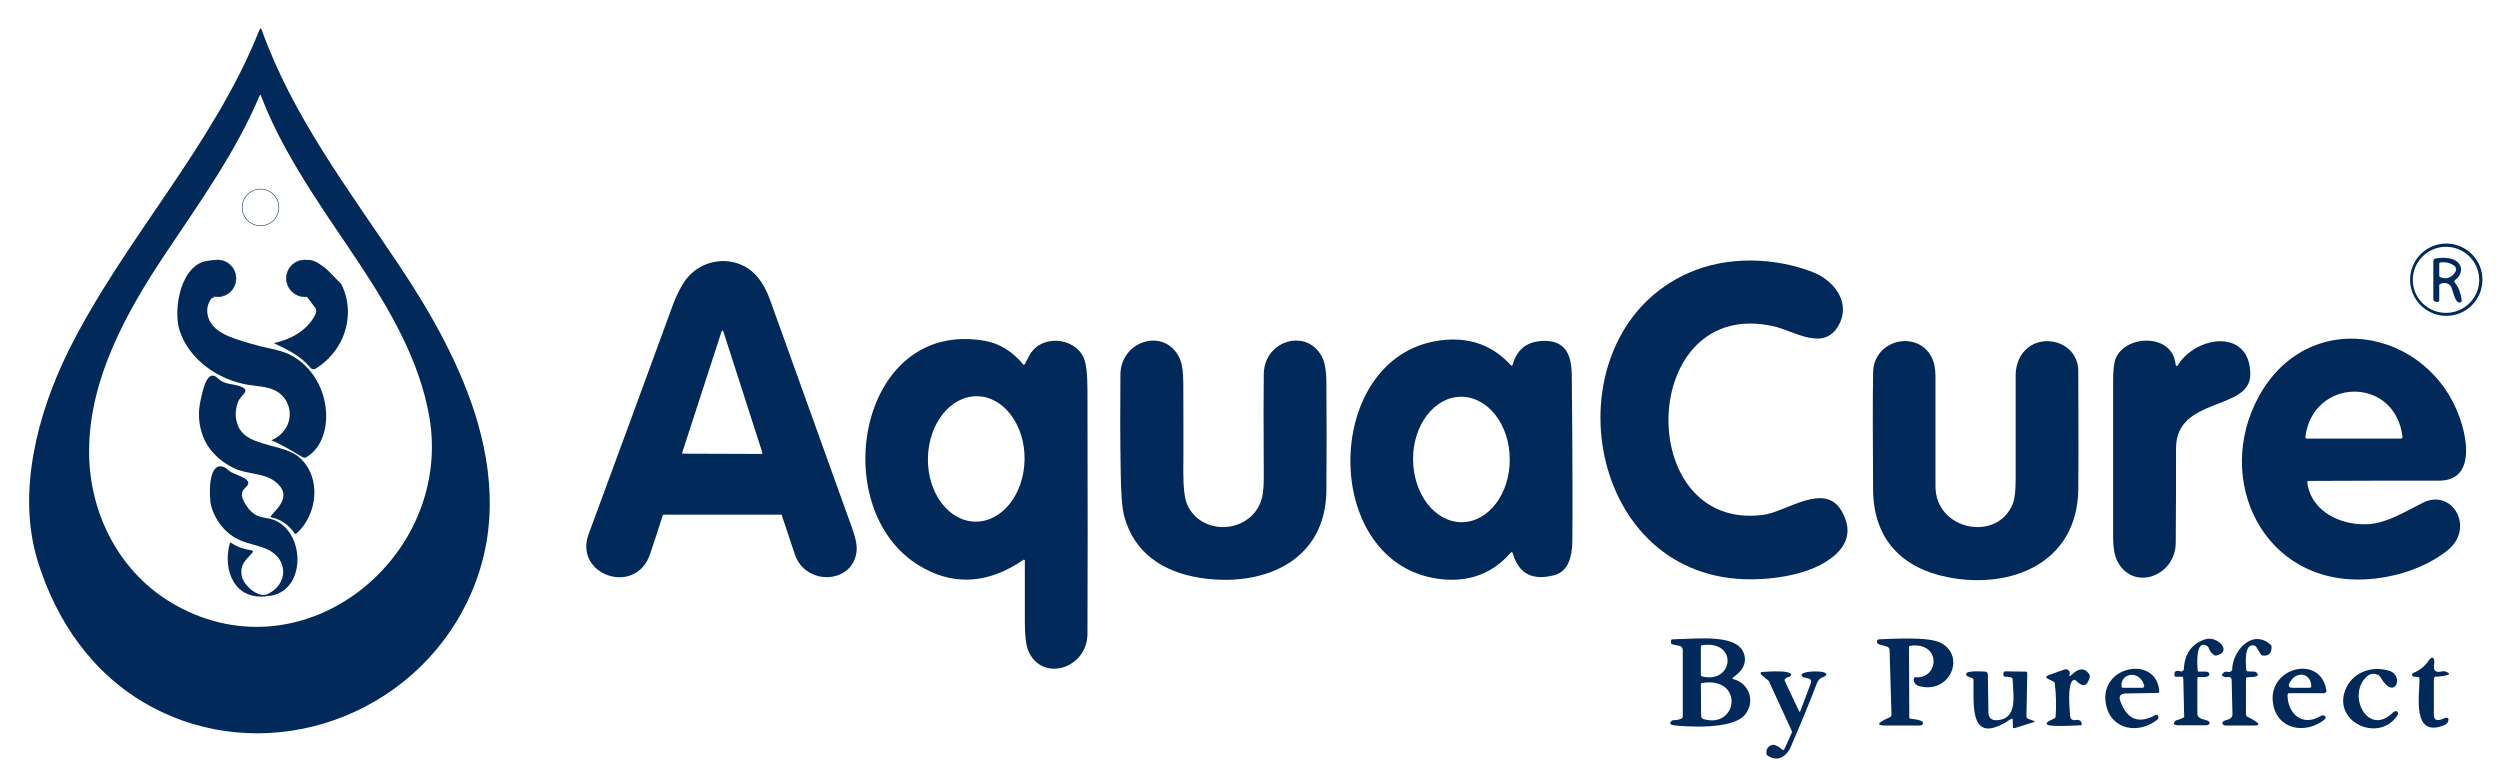<svg width="447" height="136" viewBox="0 0 447 136" fill="none" xmlns="http://www.w3.org/2000/svg">
<path d="M139.603 92.017H118.749C118.605 92.017 118.508 92.114 118.46 92.258C117.736 94.525 117.012 96.792 116.239 99.058C113.681 106.678 102.578 102.82 105.233 95.538C110.302 81.793 115.37 68.048 120.391 54.304C120.873 53.05 121.453 51.844 122.129 50.735C125.073 45.912 131.831 45.237 135.452 49.529C136.321 50.59 137.093 51.941 137.672 53.58C142.355 66.65 147.085 79.719 151.768 92.789C152.395 94.525 153.312 96.792 153.168 98.431C152.685 104.412 144.044 104.894 142.113 99.107C141.341 96.84 140.617 94.573 139.844 92.307C139.844 92.114 139.748 91.969 139.603 92.017ZM121.984 80.925C121.935 81.022 121.984 81.07 122.08 81.118H122.129L136.176 81.166C136.272 81.166 136.321 81.118 136.321 81.022V80.973L129.321 59.223C129.273 59.126 129.225 59.078 129.128 59.126C129.08 59.126 129.031 59.175 129.031 59.223L121.984 80.925Z" fill="#012A5A"/>
<path d="M85.442 75.668C88.628 86.809 88.676 98.383 82.545 109.524C71.732 129.2 46.534 137.109 26.694 126.162C16.606 120.616 10.04 111.067 6.71 100.216C2.993 88.014 6.71 73.98 12.165 62.888C22.109 42.826 38.038 26.284 46.389 5.353C46.534 4.967 46.679 5.016 46.824 5.402C52.279 20.689 62.319 33.904 71.25 47.263C77.042 55.895 82.545 65.589 85.442 75.668ZM56.092 34.916C52.472 29.274 49.093 23.487 46.679 17.169C46.583 16.928 46.486 16.88 46.438 17.072C42.093 27.345 35.625 36.267 29.494 45.478C22.591 55.847 16.026 67.662 15.93 80.443C15.833 91.728 21.384 102.627 31.425 108.221C54.692 121.194 81.097 99.348 76.753 74.463C75.015 64.576 69.85 55.606 64.298 47.214C61.595 43.115 58.747 39.064 56.092 34.916Z" fill="#012A5A"/>
<path d="M443.862 50.011C443.862 53.58 440.966 56.474 437.394 56.474C433.822 56.474 430.925 53.58 430.925 50.011C430.925 46.442 433.822 43.549 437.394 43.549C440.966 43.549 443.862 46.442 443.862 50.011ZM443.283 50.059C443.283 46.78 440.628 44.128 437.345 44.128C434.063 44.128 431.408 46.78 431.408 50.059C431.408 53.339 434.111 55.943 437.345 55.943C440.628 55.943 443.283 53.291 443.283 50.059Z" fill="#012A5A"/>
<path d="M437.78 50.783C437.297 50.542 436.863 50.542 436.38 50.735C436.235 50.783 436.139 50.879 436.139 50.976V53.628C436.139 53.821 436.042 53.966 435.897 53.966C435.656 54.014 435.463 53.966 435.27 53.869C435.125 53.821 435.077 53.628 435.077 53.484V46.684C435.077 46.442 435.27 46.249 435.559 46.201C436.38 46.057 437.201 46.057 437.925 46.201C440.145 46.539 440.821 48.661 438.938 50.108C438.842 50.204 438.794 50.349 438.89 50.445C439.614 51.41 440.049 52.519 440.145 53.725C440.145 53.869 440.097 54.014 439.952 54.062C438.938 54.4 438.601 51.892 438.214 51.169C438.07 50.976 437.973 50.879 437.78 50.783ZM438.601 49.143C439.373 48.371 439.325 47.745 438.504 47.31C437.828 46.925 437.104 46.828 436.38 46.925C436.235 46.973 436.139 47.021 436.139 47.118V49.288C436.139 49.432 436.235 49.529 436.38 49.577C437.249 49.915 437.973 49.77 438.601 49.143Z" fill="#012A5A"/>
<path d="M37.894 53.291C36.928 54.352 36.832 55.895 37.411 57.198C38.376 59.223 40.5 60.043 42.479 60.718C43.879 61.2 45.328 61.586 46.776 61.972C49.044 62.503 51.024 62.744 53.003 64.094C56.044 66.168 57.878 69.496 58.264 73.161C58.554 76.296 57.733 79.864 54.934 81.649C54.789 81.745 54.644 81.842 54.451 81.842C54.306 81.842 54.161 81.745 54.016 81.697C52.23 80.636 50.444 79.527 48.513 78.707C50.155 78.08 51.458 76.585 51.748 74.849C52.037 73.112 51.313 71.232 49.865 70.219C48.32 69.11 46.293 69.11 44.459 68.82C39.1 67.952 33.839 64.383 32.101 59.078C30.894 55.22 32.342 46.877 37.507 46.588L38.521 46.491C35.287 48.758 35.239 50.976 38.376 53.147" fill="#012A5A"/>
<path d="M61.016 50.783C62.513 53.725 62.561 57.101 61.354 60.139C60.437 62.454 58.699 64.48 56.575 65.83C56.382 65.926 56.189 66.071 55.996 66.023C55.706 66.023 55.465 65.733 55.272 65.492C53.63 63.563 51.265 62.454 48.948 61.345C51.989 60.718 54.934 59.078 56.334 56.329C56.478 56.04 56.575 55.75 56.527 55.413C56.478 55.172 56.334 54.931 56.141 54.738C55.658 54.111 55.223 53.484 54.741 52.905C54.982 52.664 54.886 52.23 54.741 51.941C54.451 51.265 54.113 50.638 53.824 49.963C53.437 49.143 53.051 48.131 53.486 47.311C53.872 46.684 54.692 46.394 55.416 46.491C56.575 46.636 57.492 47.455 58.409 48.131" fill="#012A5A"/>
<path d="M310.679 103.495C282.44 101.373 277.372 59.657 301.894 48.806C308.7 45.767 317.196 45.96 324.147 48.661C327.864 50.108 330.954 54.014 328.83 58.017C326.223 62.984 320.913 59.223 317.196 58.355C292.867 52.808 291.902 95.055 315.217 92.065C319.417 91.535 326.223 86.085 329.264 91.342C331.195 94.669 330.519 97.563 327.237 99.926C323.037 103.013 315.796 103.881 310.679 103.495Z" fill="#012A5A"/>
<path d="M182.951 100.119C176.966 104.218 171.028 104.749 165.284 101.662C147.375 92.21 153.071 56.763 176.193 60.959C178.752 61.441 181.021 62.84 182.951 65.154C183 65.203 183.096 65.251 183.193 65.154L183.241 65.106C183.482 64.672 183.675 64.238 183.917 63.804C185.944 59.657 192.075 60.235 193.764 63.949C194.199 64.962 194.44 66.891 194.44 69.736C194.488 89.461 194.488 104.025 194.44 113.285C194.44 119.603 186.234 122.11 183.82 116.275C183.434 115.262 183.241 113.574 183.241 111.163C183.241 107.498 183.241 103.832 183.241 100.167C183.144 100.071 183.096 100.023 182.951 100.119ZM174.407 93.271C179.186 93.319 183.096 88.352 183.193 82.179C183.289 76.005 179.476 70.894 174.697 70.845C169.918 70.797 166.008 75.764 165.911 81.937C165.815 88.159 169.628 93.222 174.407 93.271Z" fill="#012A5A"/>
<path d="M270.469 65.203C271.289 62.261 273.268 60.862 276.503 60.959C280.509 61.103 281.04 64.383 281.04 67.566C281.185 82.613 281.185 92.355 281.137 96.791C281.089 99.347 280.509 102.096 277.999 102.82C274.041 103.881 271.579 102.627 270.517 99.01C270.42 98.672 270.276 98.624 270.034 98.913C266.897 102.482 262.842 104.026 258.014 103.591C235.568 101.518 236.147 62.55 258.449 60.766C263.18 60.38 267.09 61.923 270.179 65.347C270.372 65.396 270.42 65.347 270.469 65.203ZM261.345 93.367C266.124 93.367 269.986 88.303 269.938 82.13C269.938 75.909 266.028 70.942 261.249 70.942C256.47 70.942 252.608 76.006 252.656 82.179C252.705 88.352 256.566 93.367 261.345 93.367Z" fill="#012A5A"/>
<path d="M412.534 86.23C413.21 91.632 418.857 94.091 423.685 93.705C426.919 93.416 429.96 91.535 433.098 89.944C438.456 87.146 442.656 94.429 437.587 98.432C433.484 101.663 427.981 103.351 422.816 103.592C404.665 104.46 395.783 85.748 403.845 70.942C413.113 53.918 436.187 59.127 440.483 77.019C441.352 80.684 441.497 85.941 436.091 85.941C428.319 85.941 420.547 85.941 412.727 85.989C412.63 85.989 412.534 86.085 412.534 86.23ZM429.574 78.128C428.271 67.18 413.548 67.47 412.196 78.128C412.196 78.273 412.292 78.369 412.437 78.417C412.437 78.417 412.437 78.417 412.486 78.417H429.381C429.477 78.369 429.574 78.273 429.574 78.128Z" fill="#012A5A"/>
<path d="M200.329 67.035C200.329 60.91 208.149 58.499 210.853 63.9C211.335 64.865 211.577 66.457 211.577 68.675C211.577 73.932 211.625 79.188 211.577 84.493C211.577 87.29 211.818 89.22 212.301 90.281C214.811 95.778 223.065 95.441 225.334 89.943C225.769 88.93 225.962 87.483 225.962 85.554C225.914 75.523 225.914 69.302 225.962 66.794C226.107 60.669 234.023 58.547 236.533 64.142C236.92 65.058 237.161 66.457 237.161 68.434C237.209 74.848 237.209 81.262 237.161 87.676C237.064 100.553 225.576 105.086 214.473 103.302C207.908 102.241 202.839 98.865 201.053 92.451C200.619 90.956 200.426 88.207 200.378 84.204C200.281 78.465 200.281 72.774 200.329 67.035Z" fill="#012A5A"/>
<path d="M334.912 66.601C335.009 60.38 343.601 58.789 345.677 64.576C345.966 65.347 346.111 66.601 346.063 68.386C346.063 74.559 346.063 80.732 346.063 86.953C346.063 94.862 357.214 97.032 359.917 89.991C360.255 89.123 360.4 87.628 360.4 85.506C360.4 79.333 360.4 73.16 360.4 66.987C360.4 66.071 360.593 65.251 360.931 64.383C363.296 58.885 371.599 60.477 371.599 66.36C371.647 77.935 371.647 85.024 371.599 87.532C371.406 100.746 359.483 105.424 348.284 103.206C340.077 101.614 335.057 96.406 334.912 87.821C334.864 79.189 334.816 72.099 334.912 66.601Z" fill="#012A5A"/>
<path d="M389.46 65.203C392.839 59.898 402.445 58.74 402.348 67.035C402.252 73.498 389.074 70.894 389.074 80.153C389.074 85.748 389.074 91.342 389.025 96.984C389.025 103.157 381.205 105.858 378.502 100.167C378.068 99.251 377.826 97.853 377.826 96.02C377.826 86.76 377.826 77.549 377.826 68.289C377.826 66.264 377.971 64.865 378.261 64.142C379.998 59.801 388.398 59.56 388.977 65.058C389.074 65.54 389.218 65.589 389.46 65.203Z" fill="#012A5A"/>
<path d="M46.003 78.948C48.562 79.912 51.748 80.201 53.582 81.841C57.54 85.362 56.768 92.017 53.051 95.345C52.955 95.441 52.761 95.489 52.713 95.441C51.699 93.898 50.3 92.885 48.513 92.499C48.417 92.499 48.369 92.403 48.417 92.306C48.417 92.258 48.465 92.258 48.465 92.21C49.431 91.101 50.927 89.75 50.637 88.111C50.493 87.387 50.01 86.808 49.479 86.326C47.403 84.494 44.314 84.879 41.852 83.722C39.342 82.516 37.218 80.539 36.252 77.886C35.528 75.909 35.383 73.884 35.818 71.81C36.059 70.845 36.735 66.505 38.376 67.228C38.666 67.373 38.907 67.614 39.197 67.855C40.307 68.772 41.804 68.627 43.059 69.109C44.99 69.881 42.962 70.604 42.528 71.955C42.142 73.064 41.997 74.269 42.335 75.427C42.769 77.356 44.217 78.321 46.003 78.948Z" fill="#012A5A"/>
<path d="M47.886 106.582L47.789 106.244C51.555 104.508 51.603 100.023 47.838 98.238C46.245 97.515 44.507 97.274 42.914 96.599C40.356 95.489 38.473 93.078 37.749 90.426C37.411 89.124 37.073 82.709 39.825 83.433C40.259 83.529 40.597 83.867 40.935 84.156C41.755 84.831 43.638 85.169 44.217 85.941C44.893 86.857 43.397 87.146 43.252 88.255C43.204 88.689 43.349 89.124 43.542 89.509C44.072 90.618 44.893 91.68 46.003 92.21C46.776 92.548 47.645 92.596 48.417 92.789C54.692 94.477 55.03 106.003 47.886 106.582Z" fill="#012A5A"/>
<path d="M47.789 106.244L47.886 106.581C41.948 107.449 39.776 102 41.08 97.177C41.128 97.081 41.224 96.984 41.321 97.032C41.321 97.032 41.369 97.032 41.369 97.081C42.431 97.804 43.59 98.19 44.893 98.383C45.231 98.431 45.328 98.576 45.086 98.865C43.879 100.264 42.914 100.842 43.203 102.916C43.445 104.508 46.052 106.967 47.789 106.244Z" fill="#012A5A"/>
<path d="M309.955 121.435C312.803 122.207 313.865 125.438 312.031 127.753C309.859 130.55 301.266 129.923 299.287 129.682C298.611 129.586 298.467 129.345 298.853 128.911C298.949 128.814 299.094 128.766 299.287 128.766C299.818 128.766 300.301 128.669 300.735 128.428C300.832 128.38 300.88 128.235 300.88 128.042V116.227C300.88 115.889 300.639 115.552 300.349 115.503L299.046 115.214C298.853 115.166 298.756 115.021 298.756 114.877L298.804 114.442C298.804 114.346 298.998 114.298 299.239 114.298C303.68 114.25 311.114 113.189 311.934 117.288C312.224 118.686 311.548 119.989 309.859 121.146C309.714 121.291 309.714 121.387 309.955 121.435ZM304.356 120.953C309.955 122.303 310.824 114.442 304.356 115.359C304.211 115.359 304.114 115.503 304.114 115.648V120.712C304.114 120.808 304.211 120.905 304.356 120.953ZM304.597 128.573C310.776 130.357 311.838 120.953 304.356 122.111C304.211 122.111 304.114 122.255 304.114 122.4L304.163 128.091C304.163 128.284 304.356 128.477 304.597 128.573Z" fill="#012A5A"/>
<path d="M341.67 128.525C342.201 128.573 344.422 128.766 343.698 129.586C343.601 129.682 343.456 129.73 343.311 129.73C341.236 129.73 339.16 129.73 337.133 129.73C334.188 129.73 337.808 128.332 338.001 128.187C338.146 128.091 338.195 127.946 338.195 127.801L337.857 116.227C337.857 115.937 337.664 115.696 337.374 115.6L335.974 115.214C335.829 115.166 335.684 115.069 335.636 114.876C335.54 114.491 335.684 114.298 336.167 114.298C338.195 114.249 344.904 113.767 347.077 114.973C351.518 117.384 348.621 124.136 343.167 122.689C342.491 122.496 342.056 121.966 342.201 121.291C342.249 121.146 342.394 121.049 342.539 121.098C346.739 121.387 347.125 114.78 341.622 115.455C341.477 115.455 341.332 115.552 341.332 115.696L341.381 128.38C341.381 128.428 341.477 128.476 341.67 128.525Z" fill="#012A5A"/>
<path d="M393.515 128.477C393.756 128.573 394.094 128.67 394.48 128.766C395.349 129.007 395.252 129.682 394.384 129.682C392.791 129.682 391.198 129.682 389.556 129.682C388.639 129.682 388.446 129.393 388.977 128.863C389.025 128.814 389.17 128.766 389.412 128.718C389.749 128.621 390.087 128.477 390.425 128.284C390.522 128.236 390.57 128.091 390.522 127.85L390.377 121.436C390.377 121.195 390.28 121.002 390.184 121.002H389.025C388.881 121.002 388.784 120.857 388.784 120.712C388.736 120.037 389.074 119.796 389.846 120.037C390.087 120.134 390.377 119.941 390.474 119.7C390.474 119.651 390.474 119.603 390.474 119.603C390.618 116.806 391.922 115.07 394.335 114.298C396.411 113.623 399.211 116.468 396.363 117.192C396.17 117.24 396.025 117.24 395.928 117.143C395.446 116.854 395.108 116.42 394.915 115.89C394.866 115.697 394.721 115.552 394.625 115.504C392.598 114.298 392.839 118.494 392.935 119.796C392.935 119.989 393.032 120.085 393.129 120.085H394.335C394.528 120.085 394.722 120.134 394.818 120.182C395.156 120.471 395.108 120.712 394.721 120.953C394.625 121.002 394.432 121.05 394.19 121.05H393.129C392.984 121.05 392.887 121.195 392.887 121.436V127.705C392.935 128.043 393.177 128.332 393.515 128.477Z" fill="#012A5A"/>
<path d="M401.817 120.037L403.072 120.085C403.217 120.085 403.362 120.133 403.459 120.23C404.424 121.243 402.155 121.001 401.817 121.098C401.673 121.146 401.576 121.243 401.576 121.387V127.657C401.576 127.801 401.624 127.946 401.721 128.091C401.817 128.187 405.341 129.73 402.976 129.73C401.286 129.73 399.645 129.73 397.956 129.73C397.763 129.73 397.618 129.682 397.521 129.586C397.135 129.2 397.473 128.862 398.438 128.621C398.873 128.525 399.162 128.139 399.162 127.705L399.018 121.532C399.018 121.243 398.776 121.001 398.487 121.05C398.438 121.05 398.39 121.05 398.39 121.05C398.004 121.146 397.618 121.05 397.328 120.808C397.232 120.712 397.28 120.519 397.473 120.374C397.714 120.085 398.004 120.037 398.39 120.133C398.68 120.23 399.018 120.037 399.114 119.747C399.114 119.699 399.114 119.651 399.114 119.651C399.211 116.323 402.735 112.369 405.969 115.262C406.114 115.359 406.162 115.503 406.162 115.696C406.162 116.854 405.583 117.384 404.472 117.191C404.376 117.191 404.231 117.047 404.134 116.854L403.41 115.648C403.362 115.552 403.217 115.455 403.024 115.407C401.238 115.021 401.528 118.542 401.624 119.747C401.673 119.892 401.721 119.989 401.817 120.037Z" fill="#012A5A"/>
<path d="M435.173 121.291V127.801C435.173 128.766 435.752 129.007 436.911 128.477C437.442 128.235 437.732 128.284 437.78 128.573C437.828 129.007 437.587 129.393 437.201 129.586C431.167 132.19 432.615 124.281 432.615 121.387C432.615 121.243 432.518 121.098 432.373 121.05C432.036 120.953 431.311 121.146 431.263 120.664C431.263 120.519 431.36 120.423 431.505 120.326C432.663 119.844 433.58 119.121 434.256 118.108C435.125 116.902 435.366 118.06 435.221 118.831C435.028 119.94 435.511 120.326 436.67 120.037C436.814 119.989 437.008 119.989 437.152 120.037C439.518 120.809 435.463 121.001 435.415 121.001C435.318 121.098 435.173 121.194 435.173 121.291Z" fill="#012A5A"/>
<path d="M370.054 120.471C369.957 120.953 370.054 121.001 370.392 120.664C371.695 119.41 372.757 119.362 373.53 120.519C373.626 120.664 373.674 120.857 373.674 120.953C373.24 122.786 372.419 122.979 371.116 121.628C371.019 121.532 370.875 121.532 370.73 121.58C369.571 122.207 370.054 126.933 370.151 128.139C370.199 128.525 370.488 128.766 370.875 128.766C370.923 128.766 370.923 128.766 370.971 128.766C371.695 128.621 372.13 128.814 372.226 129.441C372.226 129.538 372.178 129.682 372.081 129.682H372.033C371.116 129.73 366.578 129.972 366.096 129.586C365.468 129.152 367.061 128.621 367.302 128.477C367.447 128.38 367.544 128.284 367.544 128.139C367.689 126.162 367.64 124.184 367.399 122.255C367.399 122.062 367.302 121.918 367.158 121.869L366.192 121.387C365.709 121.146 365.758 120.953 366.289 120.712L369.137 119.699C369.282 119.651 369.475 119.651 369.571 119.699C369.957 119.844 370.151 120.085 370.054 120.471Z" fill="#012A5A"/>
<path d="M380.143 123.992C379.081 123.992 378.743 124.522 379.178 125.535C380.385 128.67 382.412 129.442 385.308 127.898C385.646 127.705 385.888 127.802 385.936 128.236C385.936 128.381 385.888 128.525 385.791 128.622C382.605 131.274 377.537 130.647 376.571 126.066C375.075 118.976 385.695 116.999 386.081 123.654C386.081 123.799 385.984 123.896 385.839 123.896L380.143 123.992ZM383.378 122.497C382.412 119.652 379.13 120.423 379.323 122.69C379.323 122.835 379.419 122.979 379.564 122.979H383.04C383.233 122.979 383.378 122.835 383.378 122.593C383.378 122.593 383.378 122.545 383.378 122.497Z" fill="#012A5A"/>
<path d="M409.01 124.329C409.058 127.657 411.713 129.972 414.899 128.042C415.237 127.85 415.72 127.801 415.816 128.235C415.865 128.38 415.768 128.525 415.671 128.621C412.196 131.418 407.079 130.454 406.403 125.679C405.486 119.265 415.044 116.902 415.961 123.509C416.009 123.702 415.816 123.895 415.575 123.943H415.527H409.203C409.106 123.991 409.01 124.136 409.01 124.329ZM409.396 122.062C409.058 122.689 409.251 122.979 409.975 122.979H412.968C413.113 122.979 413.258 122.834 413.258 122.689C413.21 120.374 410.651 119.796 409.396 122.062Z" fill="#012A5A"/>
<path d="M425.277 120.712C424.505 120.327 423.781 120.423 423.202 120.953C419.533 124.185 423.346 131.853 427.836 127.416C428.415 126.837 429.091 127.271 428.608 127.995C425.181 133.01 416.588 128.863 419.581 122.834C420.981 120.037 424.312 119.024 427.208 119.941C430.008 120.809 428.125 125.535 425.615 121.05C425.519 120.905 425.422 120.809 425.277 120.712Z" fill="#012A5A"/>
<path d="M316.038 121.58L315.121 120.808C314.59 120.374 314.686 120.133 315.362 120.133C315.989 120.085 320.43 119.747 320.237 120.712C320.189 120.857 320.093 120.953 319.948 121.001C319.658 121.05 319.417 121.194 319.224 121.339C319.079 121.435 319.079 121.628 319.127 121.773L321.637 127.078C321.734 127.319 321.83 127.319 321.927 127.078L323.809 122.062C323.906 121.773 323.761 121.435 323.472 121.339H323.423L322.458 121.098C322.313 121.05 322.168 120.905 322.12 120.76C321.83 119.892 327.092 119.747 326.513 120.712C326.464 120.808 326.32 120.905 326.127 121.001C325.451 121.243 325.161 121.484 324.871 122.159C323.472 125.776 321.927 129.538 320.189 133.54C319.996 134.023 319.706 134.457 319.32 134.843C318.403 135.759 317.389 135.855 316.231 135.228C316.038 135.132 315.893 134.987 315.845 134.843C315.748 134.023 316.038 133.492 316.81 133.203C316.955 133.155 317.148 133.155 317.293 133.203C317.824 133.396 318.258 133.637 318.644 134.023C318.741 134.119 318.886 134.119 318.982 134.023L319.031 133.974L320.382 130.984C320.43 130.888 320.382 130.695 320.286 130.502L316.376 122.014C316.376 121.821 316.231 121.725 316.038 121.58Z" fill="#012A5A"/>
<path d="M359.531 128.573C352.049 133.589 352.917 126.21 352.869 121.677C352.869 121.484 352.773 121.291 352.676 121.243L352.049 121.05C351.856 121.002 351.711 120.905 351.614 120.76C350.938 119.748 354.655 120.085 354.993 120.085C355.235 120.085 355.428 120.326 355.428 120.568L355.524 127.319C355.524 128.38 356.103 128.863 357.214 128.766C360.882 128.429 359.917 124.088 359.869 121.532C359.869 121.339 359.772 121.194 359.627 121.146C359.338 121.05 359.096 121.002 358.807 121.002C358.517 121.002 358.324 121.002 358.276 120.905C358.179 120.712 358.179 120.471 358.227 120.278C358.276 120.133 358.421 120.037 358.565 120.037L362.234 120.085C362.379 120.085 362.475 120.23 362.475 120.423L362.331 128.139C362.331 128.284 362.427 128.429 362.524 128.477L363.682 128.911C363.875 128.959 363.827 129.055 363.682 129.104L360.303 130.165C360.11 130.213 359.917 130.213 359.917 130.116C359.917 130.116 359.917 130.116 359.917 130.068L359.869 128.573C359.772 128.477 359.676 128.477 359.531 128.573Z" fill="#012A5A"/>
<path d="M38.907 53.049C40.72 53.049 42.19 51.581 42.19 49.77C42.19 47.959 40.72 46.49 38.907 46.49C37.095 46.49 35.625 47.959 35.625 49.77C35.625 51.581 37.095 53.049 38.907 53.049Z" fill="#012A5A"/>
<path d="M38.907 53.098C37.073 53.098 35.577 51.603 35.577 49.77C35.577 47.937 37.073 46.442 38.907 46.442C40.742 46.442 42.238 47.937 42.238 49.77C42.238 51.603 40.79 53.098 38.907 53.098ZM38.907 46.539C37.121 46.539 35.673 47.986 35.673 49.77C35.673 51.554 37.121 53.001 38.907 53.001C40.694 53.001 42.142 51.554 42.142 49.77C42.142 47.986 40.694 46.539 38.907 46.539Z" fill="#012A5A"/>
<path d="M54.499 53.049C56.312 53.049 57.782 51.581 57.782 49.77C57.782 47.959 56.312 46.49 54.499 46.49C52.686 46.49 51.217 47.959 51.217 49.77C51.217 51.581 52.686 53.049 54.499 53.049Z" fill="#012A5A"/>
<path d="M54.499 53.098C52.665 53.098 51.169 51.603 51.169 49.77C51.169 47.937 52.665 46.442 54.499 46.442C56.334 46.442 57.83 47.937 57.83 49.77C57.83 51.603 56.382 53.098 54.499 53.098ZM54.499 46.539C52.713 46.539 51.265 47.986 51.265 49.77C51.265 51.554 52.713 53.001 54.499 53.001C56.285 53.001 57.733 51.554 57.733 49.77C57.733 47.986 56.285 46.539 54.499 46.539Z" fill="#012A5A"/>
<path d="M46.583 40.414C44.748 40.414 43.252 38.919 43.252 37.086C43.252 35.254 44.748 33.759 46.583 33.759C48.417 33.759 49.913 35.254 49.913 37.086C49.913 38.919 48.417 40.414 46.583 40.414ZM46.583 33.855C44.797 33.855 43.349 35.302 43.349 37.086C43.349 38.871 44.797 40.318 46.583 40.318C48.369 40.318 49.817 38.871 49.817 37.086C49.817 35.302 48.369 33.855 46.583 33.855Z" fill="#012A5A"/>
</svg>
